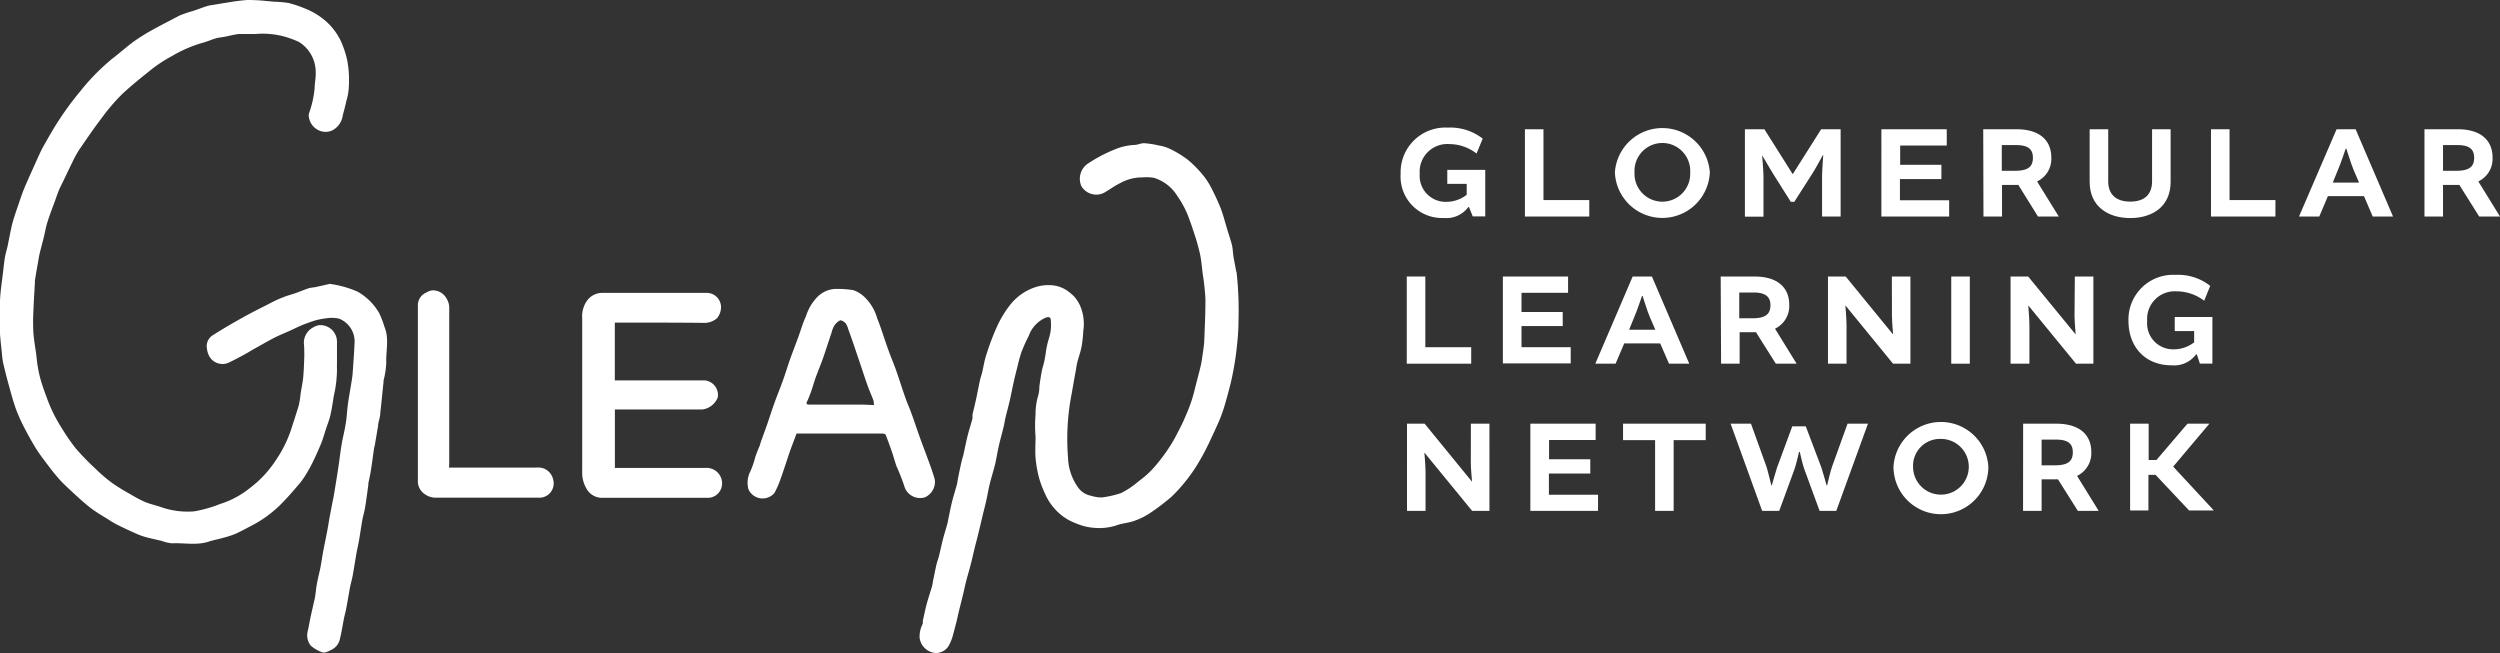 <svg xmlns="http://www.w3.org/2000/svg" viewBox="0 0 322.05 84.14"><rect x="0" y="0" width="322.05" height="84.14" fill="#333333" stroke="none"/><defs><style>.cls-1{fill:#fff;}</style></defs><title>Asset 2</title><g id="Layer_2" data-name="Layer 2"><g id="Layer_1-2" data-name="Layer 1"><path class="cls-1" d="M182.89,22.39A3.34,3.34,0,0,0,186.17,26a4.27,4.27,0,0,0,2.77-.91V23.69h-2.5V21.88h4.89v6h-1.61l-.48-1.2h-.1a3.48,3.48,0,0,1-3.14,1.4,5.34,5.34,0,0,1-5.57-5.7,5.76,5.76,0,0,1,6.08-5.94A6.74,6.74,0,0,1,191,17.86l-.79,1.92a5.77,5.77,0,0,0-3.53-1.22A3.56,3.56,0,0,0,182.89,22.39Z"/><path class="cls-1" d="M198.83,16.65v9.12h5.9v2.12h-8.29V16.65Z"/><path class="cls-1" d="M220.26,22.2a6.12,6.12,0,0,1-12.23,0,6.13,6.13,0,0,1,12.23,0Zm-9.7,0a3.59,3.59,0,1,0,7.17,0,3.59,3.59,0,1,0-7.17,0Z"/><path class="cls-1" d="M228.34,22.27C228.05,21.81,227,20,227,20l0,0s.17,2.07.17,2.65v5.26h-2.39V16.65h2.51l3.65,5.79h0l3.66-5.79h2.51V27.89h-2.39V22.63c0-.58.15-2.65.15-2.65l-.05,0s-1,1.85-1.31,2.31L231.14,26h-.45Z"/><path class="cls-1" d="M244.75,23.07V25.8h6.34v2.09h-8.73V16.65h8.42v2.1h-6v2.48h5.31v1.84Z"/><path class="cls-1" d="M255.48,16.65h4.28c3.11,0,4.49,1.54,4.49,3.64a3.21,3.21,0,0,1-1.81,3.07v.05l2.77,4.48h-2.68L260,23.82h-2.1v4.07h-2.39ZM259.59,22c1.61,0,2.29-.49,2.29-1.67,0-1-.48-1.64-2.15-1.64h-1.86V22Z"/><path class="cls-1" d="M279.62,16.65v6.78c0,3.18-2.35,4.66-5.2,4.66s-5.23-1.48-5.23-4.66V16.65h2.39v6.7c0,1.62.92,2.62,2.84,2.62s2.81-1,2.81-2.62v-6.7Z"/><path class="cls-1" d="M287.21,16.65v9.12h5.91v2.12h-8.3V16.65Z"/><path class="cls-1" d="M303.45,16.65l4.82,11.24h-2.62l-1.12-2.62h-4.65l-1.11,2.62h-2.61L301,16.65Zm-2.94,6.87h3.38l-.7-1.63c-.3-.7-.93-2.73-.93-2.73h-.09s-.67,2-1,2.73Z"/><path class="cls-1" d="M312.32,16.65h4.28c3.11,0,4.49,1.54,4.49,3.64a3.22,3.22,0,0,1-1.81,3.07v.05l2.77,4.48h-2.68l-2.56-4.07h-2.1v4.07h-2.39ZM316.43,22c1.61,0,2.29-.49,2.29-1.67,0-1-.48-1.64-2.15-1.64h-1.86V22Z"/><path class="cls-1" d="M183.61,35.62v9.11h5.91v2.12h-8.3V35.62Z"/><path class="cls-1" d="M196,42v2.73h6.34v2.08H193.6V35.62H202v2.1h-6v2.47h5.31V42Z"/><path class="cls-1" d="M212.8,35.62l4.81,11.23H215l-1.13-2.61h-4.64l-1.11,2.61h-2.61l4.81-11.23Zm-2.94,6.86h3.38l-.7-1.62c-.31-.7-.94-2.73-.94-2.73h-.08s-.67,2-1,2.73Z"/><path class="cls-1" d="M221.66,35.62H226c3.11,0,4.49,1.53,4.49,3.63a3.24,3.24,0,0,1-1.81,3.08v.05l2.76,4.47h-2.68l-2.56-4.06h-2.1v4.06h-2.39ZM225.78,41c1.6,0,2.29-.5,2.29-1.68,0-.95-.48-1.64-2.16-1.64h-1.86V41Z"/><path class="cls-1" d="M243.71,35.62h2.39V46.85h-2.24l-6.14-7.51h0s.15,1.72.15,2.58v4.93h-2.39V35.62h2.28l6.11,7.47h0s-.15-1.74-.15-2.39Z"/><path class="cls-1" d="M253.75,35.62V46.85h-2.39V35.62Z"/><path class="cls-1" d="M267.28,35.62h2.39V46.85h-2.24l-6.15-7.51h0s.15,1.72.15,2.58v4.93H259V35.62h2.27l6.12,7.47h0s-.15-1.74-.15-2.39Z"/><path class="cls-1" d="M276.6,41.35A3.34,3.34,0,0,0,279.88,45a4.31,4.31,0,0,0,2.77-.9V42.65h-2.5V40.84H285v6h-1.61L283,45.66h-.11a3.5,3.5,0,0,1-3.14,1.4c-3.52,0-5.56-2.5-5.56-5.71a5.75,5.75,0,0,1,6.07-5.94,6.64,6.64,0,0,1,4.46,1.42l-.78,1.91a5.86,5.86,0,0,0-3.54-1.21A3.56,3.56,0,0,0,276.6,41.35Z"/><path class="cls-1" d="M189.48,54.58h2.39V65.81h-2.23l-6.15-7.51h0s.15,1.73.15,2.58v4.93h-2.39V54.58h2.27l6.11,7.48h0s-.16-1.74-.16-2.39Z"/><path class="cls-1" d="M199.53,61v2.73h6.33v2.08h-8.72V54.58h8.41v2.1h-6v2.48h5.31V61Z"/><path class="cls-1" d="M213.21,56.7h-4.13V54.58h10.65V56.7H215.6v9.11h-2.39Z"/><path class="cls-1" d="M222.94,54.58h2.62l2,5.55c.14.39.62,2.39.62,2.39h.07s.53-1.91.68-2.32l1.95-5.28h1.74l2,5.28c.15.41.68,2.32.68,2.32h.07s.47-2,.63-2.39l2-5.55h2.63l-4.08,11.23h-2.15l-2-5.46c-.18-.48-.55-2.13-.55-2.13h-.1s-.38,1.65-.55,2.13l-2,5.46H227Z"/><path class="cls-1" d="M256.14,60.13a6.11,6.11,0,0,1-12.22,0,6.12,6.12,0,0,1,12.22,0Zm-9.7,0A3.59,3.59,0,1,0,250,56.54,3.47,3.47,0,0,0,246.44,60.15Z"/><path class="cls-1" d="M260.62,54.58h4.28c3.11,0,4.5,1.54,4.5,3.64a3.23,3.23,0,0,1-1.81,3.07v.05l2.76,4.47h-2.68l-2.56-4.06H263v4.06h-2.39Zm4.11,5.36c1.61,0,2.29-.49,2.29-1.67,0-1-.48-1.64-2.15-1.64H263v3.31Z"/><path class="cls-1" d="M276.79,54.58v4.68h1l4-4.68h2.82l-4.66,5.53v0l5.24,5.65H282l-4.32-4.59h-.92v4.59H274.4V54.58Z"/><path class="cls-1" d="M32.91,4.38c-.65,0-1.29,0-1.93,0s-1.36.23-2,.35c-.38.07-.77.1-1.14.2-.62.18-1.22.46-1.84.61a17,17,0,0,0-3.88,1.7A17.64,17.64,0,0,0,19.44,9c-1.25,1-2.5,2-3.65,3.07A24.29,24.29,0,0,0,13.25,15c-1.07,1.4-2.07,2.86-3.06,4.31A14.74,14.74,0,0,0,9.27,21c-.52,1.05-1,2.11-1.54,3.18-.25.55-.44,1.12-.64,1.68-.34.94-.71,1.87-1,2.82-.19.6-.29,1.23-.44,1.85s-.35,1.34-.51,2-.2,1.06-.3,1.59-.23,1.3-.34,2a1.06,1.06,0,0,0,0,.23c-.07,1.28-.16,2.56-.2,3.84a23.08,23.08,0,0,0,0,2.63c.07,1,.24,1.91.37,2.86.06.52.1,1,.2,1.56A15,15,0,0,0,5.26,49c.23.77.5,1.52.78,2.27a19.29,19.29,0,0,0,1.89,3.84,25.49,25.49,0,0,0,1.81,2.63,32.59,32.59,0,0,0,2.59,2.67,19.13,19.13,0,0,0,2.12,1.81,25.41,25.41,0,0,0,2.28,1.41,18.61,18.61,0,0,0,1.87,1c.59.26,1.23.4,1.84.6.28.08.55.19.82.26a10.26,10.26,0,0,0,3.77.38,16.58,16.58,0,0,0,2.38-.6c.41-.12.8-.31,1.2-.43a11.57,11.57,0,0,0,3.53-1.93,14.35,14.35,0,0,0,3.47-3.74,15.88,15.88,0,0,0,1.89-3.83c.33-1.06.69-2.1,1-3.16a12.8,12.8,0,0,0,.23-1.51c.11-.69.26-1.37.33-2.06.08-.9.11-1.81.14-2.72,0-.58,0-1.16-.06-1.74a2.27,2.27,0,0,1,1.25-2,2.09,2.09,0,0,1,.72-.26A2.14,2.14,0,0,1,43.41,44c0,1,0,1.91,0,2.86a5.4,5.4,0,0,0,0,.56A15.23,15.23,0,0,1,43,51c-.13.83-.25,1.67-.44,2.49-.14.62-.39,1.22-.59,1.83s-.35,1.18-.58,1.75-.6,1.42-.93,2.11-.62,1.25-1,1.86a9.63,9.63,0,0,1-1,1.4c-.77.9-1.54,1.79-2.38,2.62a15.09,15.09,0,0,1-3.61,2.62c-.7.36-1.38.75-2.1,1.07a11.79,11.79,0,0,1-1.65.54c-.62.18-1.26.29-1.87.49-1.55.5-3.13.13-4.69.21a5,5,0,0,1-1.29-.3c-.69-.17-1.38-.31-2.06-.49a8.67,8.67,0,0,1-1.29-.47c-.83-.37-1.66-.75-2.47-1.16-.53-.27-1-.6-1.53-.92s-1.17-.71-1.72-1.12-1-.81-1.49-1.24C9.5,63.55,8.66,62.79,7.88,62A23.47,23.47,0,0,1,6.31,60.1c-.58-.77-1.18-1.53-1.69-2.35S3.56,55.92,3.08,55A20.93,20.93,0,0,1,2,52.54c-.37-1.06-.65-2.15-.95-3.23-.22-.8-.42-1.6-.61-2.41a8,8,0,0,1-.17-1.09C.19,44.86.06,43.92,0,43c0-1.43,0-2.86,0-4.28.05-1.16.23-2.32.37-3.47.08-.69.15-1.38.26-2.07.09-.51.24-1,.36-1.52.07-.34.13-.67.2-1,.13-.65.25-1.3.42-1.94s.43-1.4.67-2.09.53-1.62.86-2.4c.47-1.14,1-2.26,1.5-3.39.3-.66.58-1.32.93-1.95.69-1.22,1.37-2.44,2.14-3.59a39.81,39.81,0,0,1,2.62-3.53,28,28,0,0,1,4.18-4.25c.91-.69,1.76-1.46,2.68-2.14a23.79,23.79,0,0,1,2.41-1.51C20.79,3.21,22,2.6,23.13,2a17.3,17.3,0,0,1,1.8-.61c.58-.2,1.16-.42,1.75-.61a4.29,4.29,0,0,1,.73-.14c.6-.1,1.21-.21,1.82-.3A25.77,25.77,0,0,1,31.85,0a22.84,22.84,0,0,1,2.47.13l1,.09A14.28,14.28,0,0,1,37.2.39a15.27,15.27,0,0,1,2.07.7,9.28,9.28,0,0,1,2.57,1.52A8.08,8.08,0,0,1,43.9,5.27a12.56,12.56,0,0,1,.85,2.6,14,14,0,0,1,.18,3.41,7,7,0,0,1-.3,1.68c-.14.65-.31,1.28-.48,1.92a2.55,2.55,0,0,1-1.22,1.85,2.05,2.05,0,0,1-1.38.22,2.22,2.22,0,0,1-1.75-1.83,1.06,1.06,0,0,1,0-.5,13.24,13.24,0,0,0,.73-3.24c0-.7.18-1.4.14-2.09A4.57,4.57,0,0,0,38.5,5.4a12.65,12.65,0,0,0-1.66-.63A10.67,10.67,0,0,0,32.91,4.38Z"/><path class="cls-1" d="M133.4,56.25a17,17,0,0,1,0-2.86,8.11,8.11,0,0,1,.33-2.39,4.13,4.13,0,0,0,.16-1.19c.08-.61.17-1.22.28-1.83s.25-.94.35-1.41.13-.71.19-1.06a10.91,10.91,0,0,1,.46-2.07,5.62,5.62,0,0,0,.2-2.07c0-.53-.22-.61-.7-.43a4,4,0,0,0-2.15,2.34,22,22,0,0,0-.91,2,18,18,0,0,0-.53,1.91c-.19.73-.37,1.45-.53,2.18s-.29,1.42-.45,2.13-.38,1.5-.56,2.25c-.1.4-.15.82-.25,1.22-.18.76-.4,1.52-.58,2.29s-.3,1.49-.45,2.23c-.06.28-.14.57-.21.85-.19.69-.4,1.38-.57,2.09s-.28,1.41-.44,2.11-.31,1.25-.46,1.88-.34,1.46-.52,2.19-.32,1.26-.48,1.89-.35,1.53-.55,2.29-.39,1.38-.57,2.08-.27,1.2-.42,1.8-.34,1.37-.51,2.06c-.11.43-.19.87-.3,1.3-.17.67-.34,1.34-.53,2a5.81,5.81,0,0,1-.45,1.09,1.92,1.92,0,0,1-1.73,1,2.25,2.25,0,0,1-2.06-2,3.66,3.66,0,0,1,.37-1.69c.1-.17,0-.43.09-.64.16-.73.31-1.46.51-2.18s.42-1.35.61-2a6.55,6.55,0,0,0,.15-.77c.15-.69.28-1.39.44-2.09.08-.35.21-.69.3-1,.18-.72.33-1.45.51-2.17s.4-1.38.59-2.08c.08-.26.11-.54.17-.81.15-.71.28-1.42.46-2.12s.41-1.44.61-2.16c.06-.24.08-.49.13-.73.14-.72.29-1.43.45-2.15.07-.34.19-.67.27-1,.18-.83.34-1.66.55-2.48s.41-1.4.6-2.11a4.21,4.21,0,0,0,0-.51c.15-.64.31-1.28.45-1.92.18-.82.33-1.65.51-2.48.07-.35.2-.7.28-1,.18-.78.3-1.58.55-2.33a31.81,31.81,0,0,1,1.39-3.67,13.67,13.67,0,0,1,1.68-2.76,6.85,6.85,0,0,1,3-2.19,5.46,5.46,0,0,1,2.59-.31,4.08,4.08,0,0,1,1.43.47,5.65,5.65,0,0,1,1.26,1,4.51,4.51,0,0,1,.71,1.1,5.87,5.87,0,0,1,.43,3.26,16.41,16.41,0,0,1-.21,2c-.13.7-.38,1.38-.56,2.07-.08.31-.13.64-.18,1-.1.51-.19,1-.28,1.53s-.14.77-.2,1.15c-.12.65-.24,1.3-.35,2a.07.07,0,0,0,0,.05,30.09,30.09,0,0,0-.19,6.5,7,7,0,0,0,1.28,3.87,2.66,2.66,0,0,0,1.72,1.1,4.23,4.23,0,0,0,1.37.21,12.83,12.83,0,0,0,2.46-.56A10.74,10.74,0,0,0,146.67,62a12.2,12.2,0,0,0,2.49-2.38,21.3,21.3,0,0,0,2.2-3.22c.38-.74.78-1.47,1.12-2.23s.72-1.65,1-2.5.43-1.54.63-2.32.38-1.43.55-2.15c.1-.43.17-.87.23-1.32.09-.64.21-1.29.24-1.93.07-1.85.17-3.69.15-5.54a30.65,30.65,0,0,0-.35-3.15c-.07-.57-.12-1.14-.2-1.7s-.15-.89-.26-1.32c-.16-.64-.33-1.27-.54-1.89-.33-1-.65-2-1.07-3a13.53,13.53,0,0,0-1.23-2.16,5.4,5.4,0,0,0-3-2.29,6.34,6.34,0,0,0-1.45-.05,5.86,5.86,0,0,0-2.88.74c-.71.34-1.32.81-2,1.2a2.22,2.22,0,0,1-3-.82,2.36,2.36,0,0,1,.85-2.9,18.78,18.78,0,0,1,3.61-1.88,7.46,7.46,0,0,1,2.38-.52c.42,0,.85-.24,1.26-.22a11.44,11.44,0,0,1,1.92.3,4.85,4.85,0,0,1,1.37.42A13.24,13.24,0,0,1,153,20.57a14.21,14.21,0,0,1,1.86,1.86A8.76,8.76,0,0,1,155.93,24a29.22,29.22,0,0,1,1.3,2.78c.36.92.59,1.89.88,2.83.21.68.44,1.34.6,2,.11.48.11,1,.19,1.47s.21,1.14.32,1.71c0,.11.06.21.08.31a45.24,45.24,0,0,1,.24,6.37c0,1.22-.12,2.44-.26,3.65s-.32,2.26-.55,3.37-.52,2.15-.82,3.22a21.8,21.8,0,0,1-.78,2.32c-.43,1-.9,2-1.4,3.06a29.12,29.12,0,0,1-1.42,2.64A19,19,0,0,1,152.72,62a17.91,17.91,0,0,1-1.91,2.08,28.9,28.9,0,0,1-2.64,2,9.21,9.21,0,0,1-2,1c-.78.29-1.64.32-2.41.62A7.29,7.29,0,0,1,141,68a7.17,7.17,0,0,1-2.43-.6,6.65,6.65,0,0,1-2.14-1.29,7.3,7.3,0,0,1-1.8-2.49,13.3,13.3,0,0,1-.79-2.1,15.51,15.51,0,0,1-.44-2.54c-.07-.9,0-1.82,0-2.73Z"/><path class="cls-1" d="M42.48,36.57a13.3,13.3,0,0,1,3.58,1,7.43,7.43,0,0,1,2.8,2.79,12.66,12.66,0,0,1,.67,1.75c.63,1.52.17,3.09.23,4.63a11.24,11.24,0,0,1-.35,2.28.78.78,0,0,0,0,.14c-.14,1.33-.26,2.66-.42,4,0,.52-.19,1-.28,1.53,0,.26-.07.52-.11.78-.11.69-.23,1.37-.34,2,0,.05-.05.08-.05.13-.15,1-.27,2-.43,3-.09.57-.22,1.12-.33,1.68a1.21,1.21,0,0,0,0,.18c-.14,1-.26,1.95-.42,2.92-.08.53-.25,1.05-.35,1.58-.16.92-.29,1.85-.45,2.77-.09.48-.21,1-.29,1.44-.18,1-.33,2-.51,3-.09.48-.24,1-.33,1.43-.17.9-.31,1.79-.48,2.69-.08.45-.21.89-.3,1.34-.18.87-.3,1.76-.52,2.62a2,2,0,0,1-1.13,1.47,3.76,3.76,0,0,1-.54.25,1,1,0,0,1-.59.07,4.63,4.63,0,0,1-1.5-.86,2.13,2.13,0,0,1-.38-1.94c.13-.57.22-1.15.34-1.72s.23-1,.35-1.56c.08-.37.18-.73.24-1.09.09-.55.13-1.11.23-1.65.13-.72.32-1.42.46-2.13s.22-1.34.34-2c.17-.89.36-1.78.53-2.68.11-.56.19-1.12.29-1.68l.33-1.72c.08-.43.18-.85.25-1.28.2-1.2.4-2.41.58-3.62.15-1,.26-2,.42-2.93.11-.67.28-1.32.41-2,.08-.42.15-.85.2-1.28.07-.68.12-1.36.21-2s.26-1.56.38-2.33c.08-.51.18-1,.21-1.52.1-1.33.19-2.65.25-4a3.15,3.15,0,0,0-2-3A4.33,4.33,0,0,0,42.05,41a9.27,9.27,0,0,0-2.41.61c-.79.26-1.54.65-2.31,1s-1.4.59-2.07.94c-.91.47-1.79,1-2.68,1.48a34,34,0,0,1-3.2,1.72,1.94,1.94,0,0,1-2.52-1.07,3,3,0,0,1-.21-.83,1.66,1.66,0,0,1,.85-1.72c1.22-.78,2.47-1.5,3.74-2.21,1-.56,2-1.07,3.06-1.6.7-.36,1.4-.74,2.12-1,.55-.24,1.15-.38,1.71-.58s1.11-.43,1.67-.62a6.35,6.35,0,0,1,.78-.12Z"/><path class="cls-1" d="M79.2,41.56V49H90.74a1.88,1.88,0,0,1,1.72,2.2,2.48,2.48,0,0,1-2,1.55H79.21v7.53h1.18c3.48,0,7,0,10.45,0a2,2,0,0,1,2.18,2,1.85,1.85,0,0,1-1.76,1.85c-4.58,0-9.16,0-13.75,0a2.29,2.29,0,0,1-2-1.26A4,4,0,0,1,75,60.72Q75,50.84,75,41a3.47,3.47,0,0,1,.55-2.16,2.42,2.42,0,0,1,1.93-1.11c4.55,0,9.1,0,13.65,0a1.85,1.85,0,0,1,1.75,1.74A2.25,2.25,0,0,1,92.36,41a2.52,2.52,0,0,1-1.8.59C86.79,41.55,83,41.56,79.2,41.56Z"/><path class="cls-1" d="M102.58,55.93c-.25.69-.51,1.35-.75,2-.45,1.3-.86,2.62-1.33,3.92a10.4,10.4,0,0,1-.75,1.67,2,2,0,0,1-3.34-.5,3.26,3.26,0,0,1,.28-2.36,12.3,12.3,0,0,0,.62-1.83c.17-.48.38-1,.56-1.43.06-.17.1-.35.16-.53.25-.7.52-1.4.76-2.1.32-.92.61-1.85.94-2.77s.77-2,1.13-3,.58-1.77.89-2.65.73-1.94,1.08-2.91.59-1.82,1-2.71a6.16,6.16,0,0,1,1.41-2.42,3.46,3.46,0,0,1,2.37-1.09,12.74,12.74,0,0,1,2.32.16,3.91,3.91,0,0,1,1.55,1A6.1,6.1,0,0,1,113,41c.53,1.32.93,2.69,1.41,4,.31.88.68,1.75,1,2.63.44,1.25.83,2.51,1.27,3.75.23.64.52,1.26.74,1.9.37,1,.69,2,1.05,3,.44,1.21.9,2.41,1.34,3.62.22.64.46,1.28.62,1.93a2.2,2.2,0,0,1-1.25,2.22,2.11,2.11,0,0,1-2.68-1.4,24.85,24.85,0,0,0-1-2.56c-.23-.63-.39-1.28-.61-1.91s-.51-1.45-.8-2.16c0-.1-.3-.17-.46-.17h-11Zm10-3.75a2.79,2.79,0,0,0-.07-.62c-.23-.61-.5-1.2-.72-1.81-.29-.8-.55-1.61-.82-2.41l-.92-2.73c-.25-.74-.51-1.47-.78-2.21a2.29,2.29,0,0,0-.34-.76c-.18-.2-.56-.43-.73-.36a1.9,1.9,0,0,0-.76.73,3.32,3.32,0,0,0-.32.85c-.34,1-.66,2-1,3s-.73,1.91-1.08,2.87c-.19.54-.34,1.1-.53,1.64s-.33.89-.53,1.32,0,.41.25.43a3.16,3.16,0,0,0,.32,0l6.59,0Z"/><path class="cls-1" d="M57.84,60.24H69.05a2.19,2.19,0,0,1,1.1.15,2,2,0,0,1,1.12,1.43,1.85,1.85,0,0,1-.67,1.92,1.93,1.93,0,0,1-.95.37c-4.45,0-8.91,0-13.37,0a2.42,2.42,0,0,1-1.51-.42,2,2,0,0,1-.94-1.64q0-11.34,0-22.68a1.77,1.77,0,0,1,1.08-1.68,2.18,2.18,0,0,1,.78-.29,2,2,0,0,1,1.8,1,2.28,2.28,0,0,1,.38,1.4q0,9.93,0,19.86Z"/></g></g></svg>